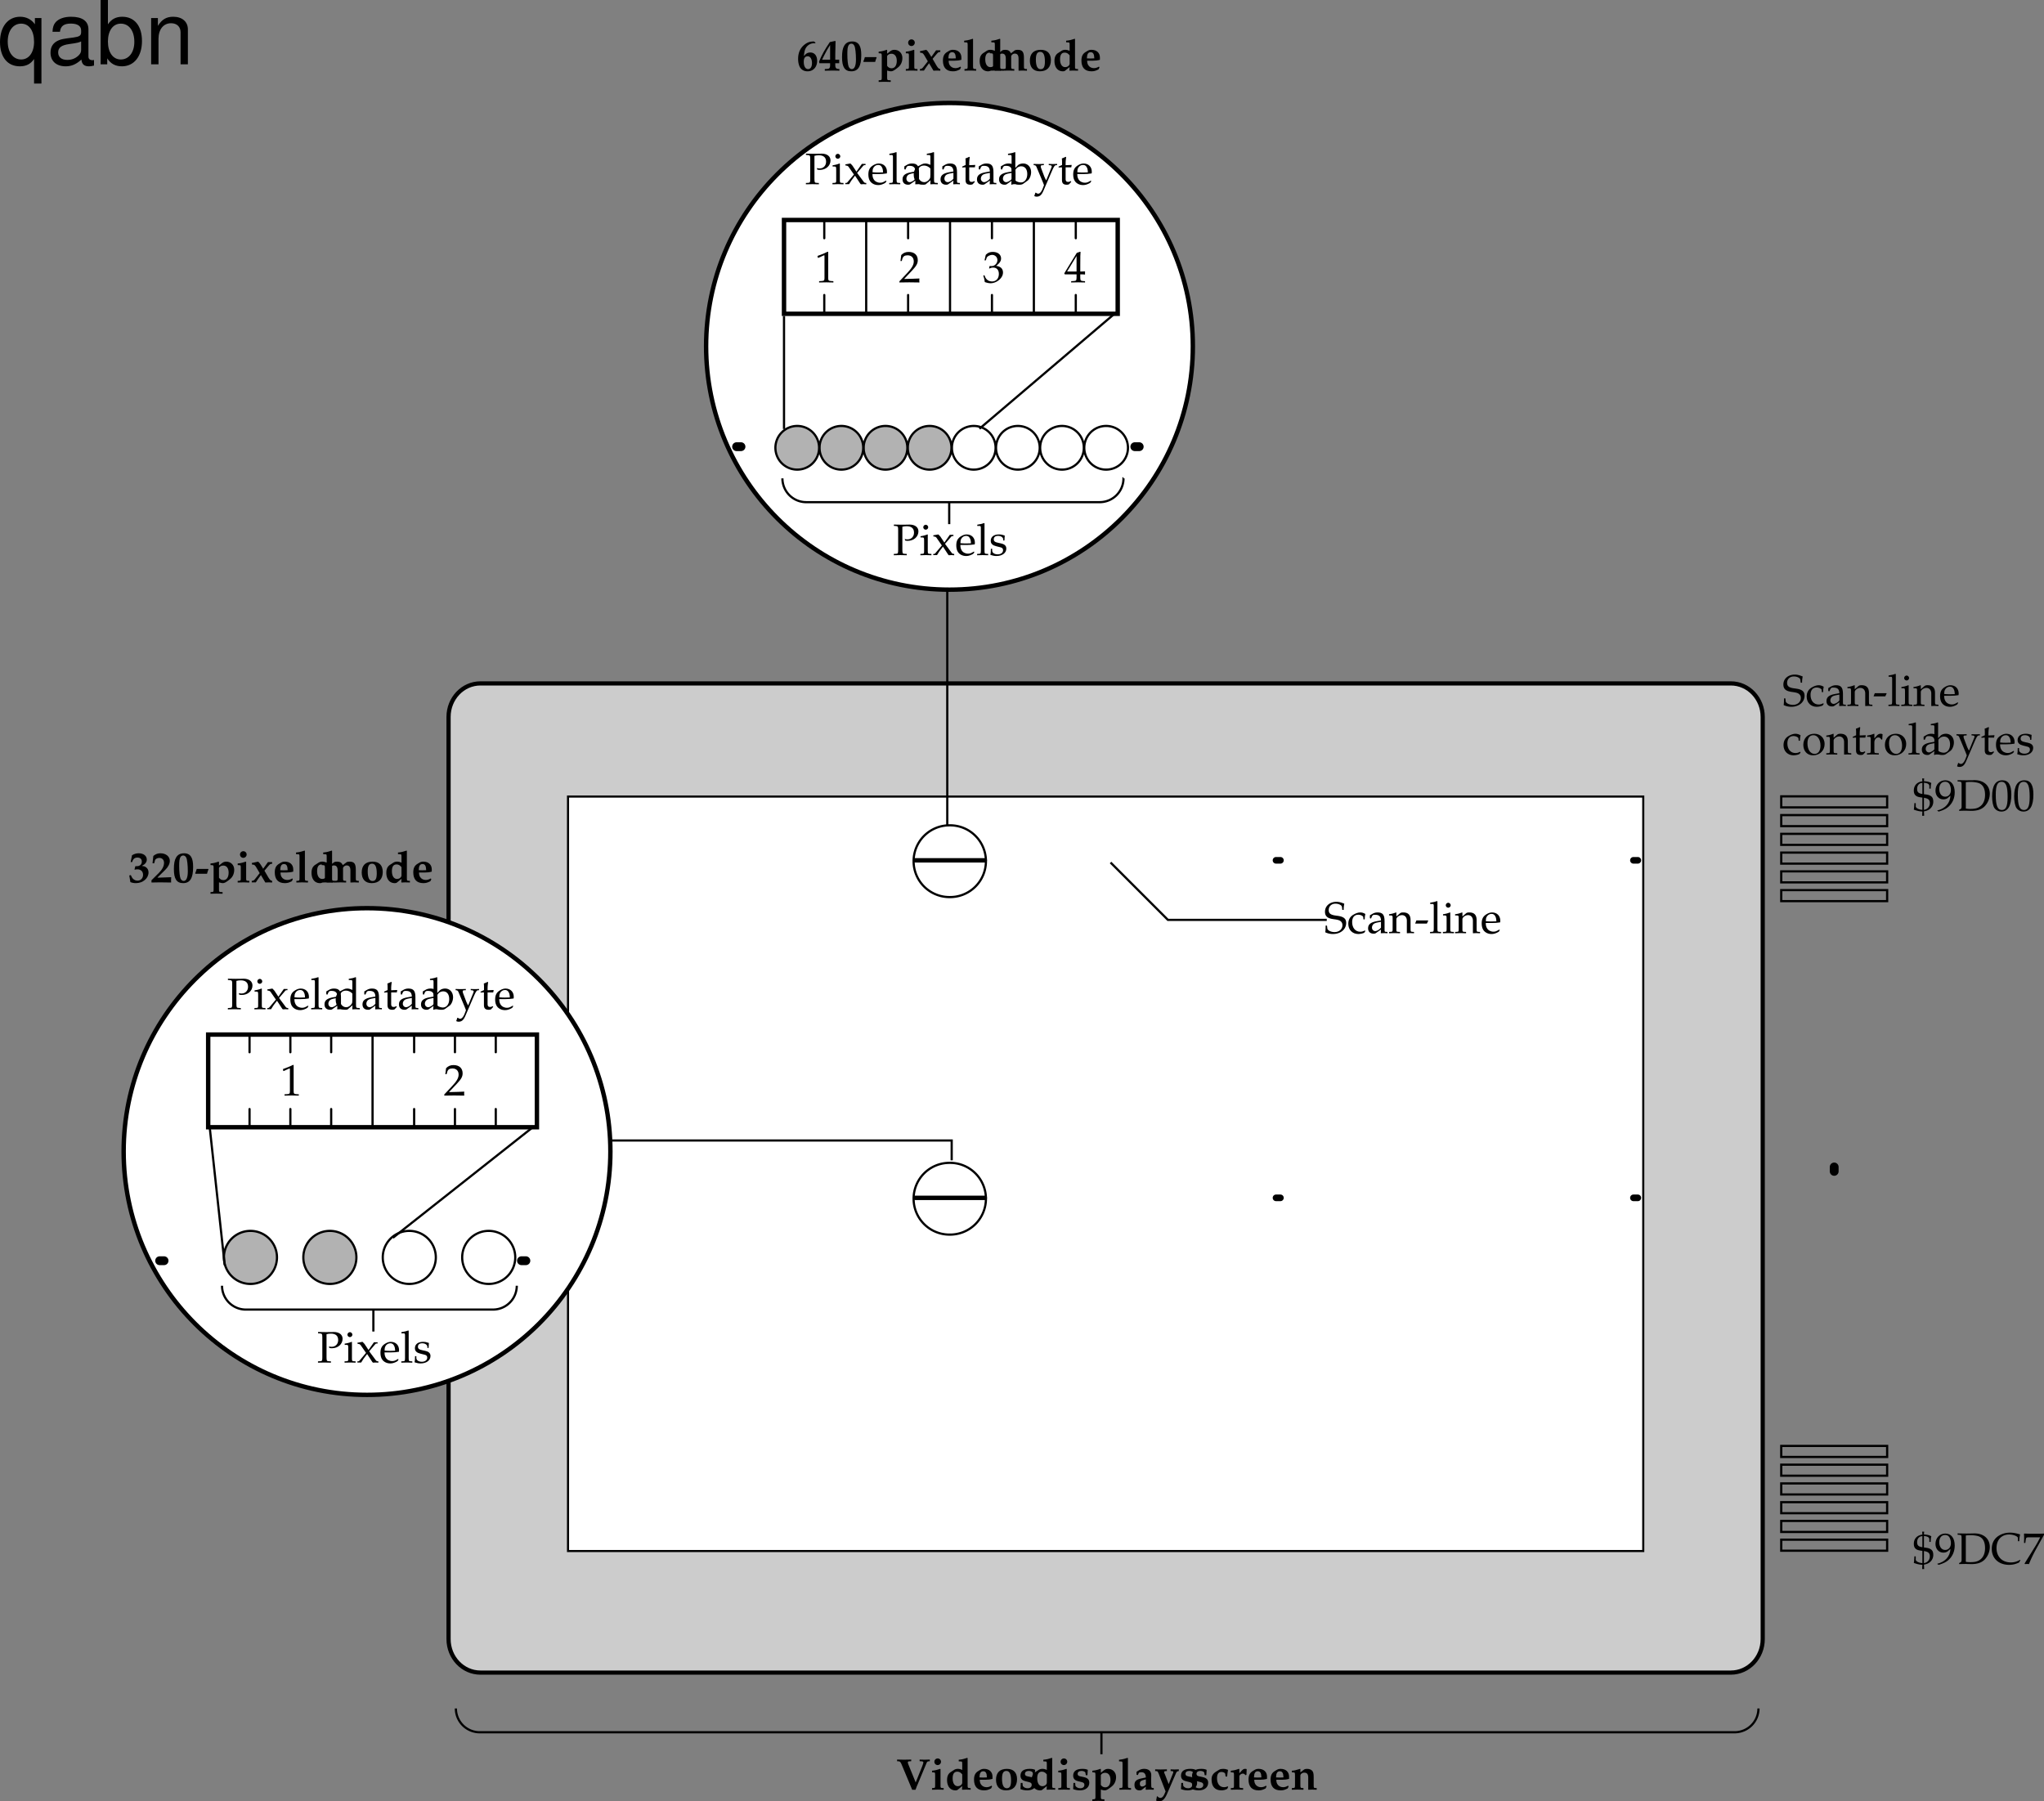 <svg xmlns="http://www.w3.org/2000/svg" xmlns:xlink="http://www.w3.org/1999/xlink" width="463.228" height="408.271"><rect width="100%" height="100%" fill="#808080" stroke="none"/><defs><path id="a" d="M3.406-6.438v-.375c-.406.016-.719.016-.922.016-.343.016-.578.016-.687.016-.156 0-.156 0-1.594-.032v.375l.406.032c.25.031.407.203.625.718L3.625.032h.75a7.91 7.91 0 0 0 .188-.485c.03-.063.062-.172.109-.297.016-.047.047-.11.094-.203l2.078-4.984c.125-.329.25-.454.468-.47l.313-.03v-.375c-.719.015-1.031.03-1.172.03-.094 0-.266 0-.547-.015-.093 0-.312 0-.593-.016v.375l.468.032c.235 0 .375.11.375.25 0 .156-.11.468-.312 1L4.422-1.625 2.844-5.5c-.172-.453-.203-.547-.203-.719 0-.093.125-.187.265-.187zm0 0"/><path id="b" d="M.344-.344v.375L1.625 0c.203 0 .688.016 1.36.031v-.375l-.36-.015c-.328-.032-.36-.094-.36-.641v-3.656l-.093-.047-.703.219c-.344.093-.578.14-.985.187-.015 0-.078 0-.14.016v.36l.453.03c.219.016.25.094.25.704V-1c0 .547-.031.61-.36.64zm1.281-6.718a.74.74 0 0 0-.75.75c0 .421.328.75.75.75a.76.76 0 0 0 .75-.75.74.74 0 0 0-.75-.75zm0 0"/><path id="c" d="M5.078-7.14 5-7.204l-.719.219c-.297.093-.625.156-1.218.218v.36l.53.031c.235.016.266.078.266.688v1.234l-.203-.094a2.202 2.202 0 0 0-.812-.156 1.57 1.57 0 0 0-.86.25l-.718.469c-.579.375-.844.953-.844 1.812 0 1.438.734 2.344 1.906 2.344.235 0 .39-.047.485-.125l1.046-.844-.046.75.046.078c.516-.014.766-.03.907-.03.078 0 .265.016.53.016.063 0 .266 0 .47.015v-.375l-.329-.015C5.11-.391 5.079-.453 5.079-1ZM3.86-1.595c0 .438-.453.813-1.015.813-.719 0-1.156-.672-1.156-1.766 0-1.015.343-1.515 1.046-1.515.438 0 .782.187 1.125.625zm0 0"/><path id="d" d="M4.61-2.953c0-1.063-.75-1.75-1.907-1.75-.328 0-.594.062-.86.219l-.468.28c-.672.407-.953.985-.953 1.938 0 1.594.781 2.438 2.281 2.438.594 0 .938-.11 1.594-.438l.219-.468-.125-.157c-.47.266-.766.344-1.172.344-.516 0-1.016-.265-1.266-.703-.156-.281-.219-.516-.234-.984H3.03c.578 0 1.094-.063 1.578-.204zm-2.11.219h-.047c-.078 0-.25 0-.469-.016-.046 0-.14 0-.328-.016.032-.984.282-1.39.86-1.39.562 0 .796.406.828 1.39zm0 0"/><path id="e" d="M2.875-4.703c-1.61 0-2.469.86-2.469 2.469 0 1.53.813 2.406 2.266 2.406 1.594 0 2.5-.906 2.5-2.531 0-1.516-.813-2.344-2.297-2.344zm-.125.469c.719 0 1.063.703 1.063 2.187 0 1.235-.282 1.735-.97 1.735-.718 0-1.077-.735-1.077-2.172 0-1.22.296-1.75.984-1.75zm0 0"/><path id="f" d="m3.625-3.266.078-1.218c-.39-.172-.703-.22-1.234-.22-1.344 0-2.078.532-2.078 1.532 0 .656.359 1.078 1.062 1.25l.86.219c.453.11.624.266.624.625 0 .469-.343.766-.921.766-.47 0-.813-.141-1.11-.516l-.062-.688h-.39L.39-.109c.578.203 1.015.28 1.546.28 1.266 0 2.11-.687 2.11-1.718 0-.719-.36-1.094-1.266-1.297l-.828-.172c-.39-.093-.547-.25-.547-.562 0-.406.328-.656.89-.656.407 0 .829.187.86.39l.11.578zm0 0"/><path id="g" d="M.297 2.203v.375l1.281-.031h.125c.11 0 .11 0 1.328.031v-.375l-.453-.015c-.312-.016-.36-.094-.36-.641V0c.485.14.657.172.891.172.344 0 .688-.188 1.375-.719.063-.047.141-.11.172-.14.657-.5 1.016-1.266 1.016-2.172 0-1.079-.766-1.844-1.813-1.844-.406 0-.671.11-1.03.39l-.61.485v-.828l-.094-.047-.703.219c-.36.093-.531.14-1.016.187l-.11.016v.36l.438.03c.235.016.266.094.266.704v4.734c0 .547-.031.61-.36.64Zm1.922-5.515c.219-.329.547-.5.969-.5.765 0 1.218.609 1.218 1.609 0 1.047-.453 1.687-1.172 1.687-.421 0-.75-.171-1.015-.546zm0 0"/><path id="h" d="m.234-6.406.532.031c.234.016.265.078.265.688V-1c0 .547-.031.61-.36.64l-.359.016v.375L1.61 0c.204 0 .688.016 1.344.031v-.375L2.61-.359C2.281-.391 2.25-.453 2.25-1v-6.14l-.078-.063-.719.219c-.297.093-.64.156-1.219.218zm0 0"/><path id="i" d="m2.984-.672-.046.625.046.078C3.516.016 3.75 0 3.906 0c.14 0 .36.016.875.031v-.375l-.297-.031c-.218-.031-.28-.14-.28-.61v-.203c-.016-.343-.016-.625-.016-.859 0-.25 0-.578.015-.953v-.297c0-.89-.594-1.406-1.61-1.406-.421 0-.812.11-1.187.328l-.531.328v.688l.297.062.219-.5c.03-.062.312-.14.578-.14.672 0 .984.374 1.015 1.187l-.875.188c-1.265.25-1.703.64-1.703 1.5C.406-.266.812.171 1.562.171c.235 0 .391-.047.5-.125zm0-.484a1.128 1.128 0 0 1-.859.453c-.313 0-.5-.235-.5-.625 0-.484.203-.688.922-.875l.437-.125zm0 0"/><path id="j" d="M2.75-4.203v-.39l-1.313.03h-.14c-.125 0-.203 0-1.203-.03v.39l.36.016c.14 0 .265.171.421.546L2.453.406 2.22.953c-.235.578-.563.922-.922.922-.25 0-.469-.11-.703-.375l-.11.047-.171.937c.265.125.5.172.734.172.687 0 1.25-.531 1.75-1.719l2-4.625c.11-.265.266-.437.406-.468l.25-.047v-.39l-.922.03h-.047c-.046 0-.187 0-.5-.015-.046 0-.218 0-.39-.016v.39l.344.016c.156 0 .265.094.265.204a.551.551 0 0 1-.047.218l-1 2.516-.844-2.188c-.015-.015-.015-.046-.046-.078-.032-.093-.047-.14-.063-.14a.98.98 0 0 1-.062-.297c0-.14.093-.235.265-.235zm0 0"/><path id="k" d="M3.906-2.969c.047-.64.11-.969.188-1.406l-.063-.14C3.563-4.673 3.36-4.704 3-4.704c-.375 0-.656.047-.906.203l-.516.313c-.89.53-1.203 1.03-1.203 1.89 0 1.594.781 2.469 2.219 2.469.5 0 .86-.094 1.344-.344l.203-.453-.094-.11c-.344.141-.563.188-.844.188-1 0-1.594-.781-1.594-2.062 0-.907.344-1.391.985-1.391.453 0 .844.203.875.438l.078.593zm0 0"/><path id="l" d="M.297-.344v.375L1.594 0c.125 0 .14 0 1.5.031v-.375l-.39-.015c-.454-.047-.47-.079-.47-.641v-1.984c0-.313.407-.641.797-.641.25 0 .422.11.563.36l.25-.094.047-1.297a1.367 1.367 0 0 0-.375-.047c-.282 0-.47.11-.844.516l-.438.484v-.953l-.109-.047-.688.219c-.312.093-.5.125-1.14.203v.36l.453.03c.234.016.266.094.266.704V-1c0 .547-.032.61-.36.64zm0 0"/><path id="m" d="M.234-.344v.375L1.531 0c.203 0 .672.016 1.344.031v-.375l-.344-.015c-.328-.032-.36-.094-.36-.641v-2.172c0-.344.407-.672.86-.672.656 0 .922.328.922 1.14V.032C4.484.016 4.688 0 4.86 0c.157 0 .375.016 1.016.031v-.375l-.328-.015c-.344-.032-.36-.094-.36-.641v-1.86c0-.765-.093-1.156-.359-1.437-.266-.266-.656-.406-1.156-.406-.313 0-.531.047-.703.187l-.797.61v-.75l-.063-.047c-1.046.328-1.312.39-1.875.422v.36l.454.03c.234.016.265.094.265.704V-1c0 .547-.031.61-.36.64zm0 0"/><path id="n" d="M2.156-6.422c.36-.094.64-.125.985-.125 1.093 0 1.656.5 1.656 1.453 0 .907-.61 1.532-1.484 1.532-.22 0-.36-.016-.61-.094l.094.36c.25.046.39.062.578.062 1.375 0 2.422-.938 2.422-2.141 0-.953-.781-1.547-2.047-1.547-.063 0-.156 0-.281.016-.5 0-1.11.015-1.422.015-.313 0-.828-.015-1.813-.03v.296l.454.031c.453.047.515.14.515.907v4.484c0 .797-.047.89-.5.906L.22-.266v.297C.813.016 1.156 0 1.687 0c.516 0 .875.016 1.47.031v-.297l-.485-.03c-.469-.017-.5-.095-.516-.907zm0 0"/><path id="o" d="m1.875-4.656-.078-.032a6.23 6.23 0 0 1-1.563.407V-4h.36c.422.016.437.047.453.734v2.25c0 .641-.031.688-.375.72l-.469.03v.297C.906.016 1.203 0 1.453 0c.266 0 .563.016 1.25.031v-.297l-.453-.03c-.344-.048-.36-.063-.375-.72Zm-.453-2.219a.581.581 0 0 0-.563.563c0 .296.266.546.547.546.297 0 .563-.25.563-.546 0-.282-.266-.563-.547-.563zm0 0"/><path id="p" d="m2.875-2.547 1.422-1.656c.062-.063.156-.11.344-.11h.14v-.28h-.828L2.72-2.844 1.953-4c-.14-.234-.25-.344-.594-.688l-1.156.204.047.25.203.03c.172 0 .422.141.5.282l1.203 1.735L.672-.423a.431.431 0 0 1-.297.156H.203V0h.86c.062-.11.093-.156.203-.328.171-.281.328-.516.39-.61l.75-.984L3.47-.297c.094.156.172.25.265.328.375-.015.5-.031.61-.031.11 0 .234.016.61.031v-.297l-.25-.03c-.11-.017-.235-.095-.345-.25Zm0 0"/><path id="q" d="m4.375-.703-.14-.094c-.626.375-.86.469-1.298.469-.64 0-1.187-.297-1.468-.781-.188-.329-.266-.61-.282-1.188h1.47c.718 0 1.171-.047 1.796-.14.016-.141.031-.235.031-.36 0-1.14-.75-1.89-1.875-1.89-.359 0-.796.125-1.203.375-.812.468-1.14 1.078-1.14 2.125 0 .624.14 1.171.421 1.546.391.532 1.047.844 1.813.844.375 0 .734-.078 1.156-.266.25-.109.469-.234.516-.296zm-.781-1.969c-.516.016-.75.031-1.125.031-.469 0-.719-.015-1.266-.062 0-.469.047-.688.172-.953.219-.438.64-.703 1.11-.703.343 0 .609.125.78.406.22.328.297.61.329 1.281zm0 0"/><path id="r" d="M.203-.266v.297C.906.016 1.203 0 1.453 0c.266 0 .563.016 1.25.031v-.297l-.453-.03c-.344-.048-.36-.063-.375-.72v-6.171l-.078-.079c-.453.172-.781.25-1.563.375v.282h.563c.172 0 .25.109.25.406v5.187c-.016.641-.031.688-.375.72zm0 0"/><path id="t" d="M4.125-4.375c-.563-.25-.844-.313-1.188-.313-.28 0-.515.063-.765.188l-.875.453c-.594.313-.953 1.031-.953 1.89 0 .798.281 1.454.75 1.86.36.281.828.422 1.468.422.22 0 .438-.047.485-.078l1.11-.938-.048.922C4.563.016 4.734 0 4.875 0c.078 0 .234 0 .438.016.062 0 .25 0 .484.015v-.297l-.469-.03c-.344-.048-.36-.063-.375-.72v-6.171l-.078-.079c-.438.172-.781.25-1.563.375v.282h.563c.172 0 .25.109.25.406zm0 2.172c0 .64-.031.75-.156.969-.281.468-.766.78-1.235.78-.89 0-1.515-.843-1.515-2.046 0-1.078.547-1.719 1.437-1.719.39 0 .781.125 1.14.375.188.14.329.266.329.344Zm0 0"/><path id="s" d="m3.234-.813-.046.844c.5-.015.64-.031.78-.031.126 0 .188 0 .532.016l.203.015v-.297l-.39-.03c-.25-.017-.266-.048-.266-.579v-1.828c0-1.453-.422-1.985-1.594-1.985-.437 0-.828.11-1.203.344l-.531.313v.656l.265.063.125-.313c.204-.469.313-.531.766-.531.938 0 1.328.36 1.36 1.281l-.985.172c-1.36.25-1.938.719-1.938 1.61 0 .765.47 1.218 1.266 1.218.188 0 .36-.031.422-.078Zm0-.421c-.28.406-.921.78-1.296.78-.422 0-.75-.358-.75-.796 0-.375.187-.719.484-.906.266-.156.812-.297 1.562-.406zm0 0"/><path id="u" d="M.984-3.813v2.876c0 .734.329 1.062 1.094 1.062.235 0 .469-.063.531-.125l.485-.531-.14-.172c-.25.156-.392.187-.579.187-.39 0-.563-.187-.563-.687v-2.61h1.282l.094-.546-1.376.062v-.39c0-.407.032-.829.125-1.407l-.125-.11c-.25.141-.546.266-.859.376A6.4 6.4 0 0 1 1-5.047v.703l-.781.36v.203zm0 0"/><path id="v" d="m1.5-7.188-.094-.078c-.437.172-.765.25-1.562.375v.282h.562c.188 0 .25.109.25.406v4.672c0 .625 0 .906-.078 1.593l.156.063.407-.36c.406.25.765.36 1.296.36.376 0 .626-.063.86-.219l1-.719c.437-.328.781-1.156.781-1.89 0-1.172-.75-1.985-1.812-1.985-.47 0-.97.172-1.22.438l-.546.563Zm0 4.11c0-.14.094-.328.266-.5a1.465 1.465 0 0 1 1.078-.469c.844 0 1.36.672 1.36 1.75 0 1.125-.579 1.906-1.438 1.906C2.234-.39 1.5-.703 1.5-.937Zm0 0"/><path id="w" d="M2.969-.86a6.502 6.502 0 0 1-.516-1.093l-.64-1.688a1.52 1.52 0 0 1-.079-.421c0-.141.11-.22.329-.235l.374-.016v-.28c-.656.03-.921.03-1.156.03-.234 0-.484 0-1.156-.03v.28l.172.016c.25.031.375.14.516.5l1.093 2.61c.282.687.39.921.563 1.421l-.235.61c-.312.86-.703 1.312-1.078 1.312-.172 0-.36-.094-.515-.219H.516l-.25.75c.187.11.359.141.546.141.672 0 1.094-.36 1.485-1.234l2.015-4.672c.407-.906.594-1.188.844-1.219l.282-.016v-.28c-.532.03-.766.03-.954.03-.171 0-.406 0-.937-.03v.28l.25.016c.281.031.422.11.422.25a.595.595 0 0 1-.063.266zm0 0"/><path id="x" d="M.672-5.547h.094l1.296-.578c0-.016.016-.016.032-.016.062 0 .078.094.078.329v4.859c0 .515-.11.625-.656.656l-.563.031v.297C1.828.016 2.391 0 2.61 0c.125 0 .36 0 .688.016.14 0 .406 0 .89.015v-.297l-.53-.03c-.532-.032-.641-.142-.641-.657v-5.938l-.141-.046c-.672.343-1.344.625-2.281.953zm0 0"/><path id="y" d="M.156-.234V.03C1.375.016 1.953 0 2.391 0c.421 0 1.015.016 2.296.031-.03-.203-.03-.297-.03-.453 0-.14 0-.234.03-.453-1.156.063-1.625.063-3.468.11l1.828-1.938c.969-1.031 1.265-1.578 1.265-2.328 0-1.157-.78-1.86-2.046-1.86-.72 0-1.204.204-1.704.704L.391-4.829h.296l.125-.469c.157-.578.516-.828 1.188-.828.875 0 1.406.531 1.406 1.39 0 .766-.422 1.5-1.547 2.688zm0 0"/><path id="T" d="M.438-4.984h.296l.188-.563c.11-.328.734-.672 1.265-.672a1.17 1.17 0 0 1 1.172 1.172c0 .734-.593 1.36-1.296 1.36-.079 0-.188 0-.329-.016h-.14l-.125.515.078.063c.375-.172.547-.219.828-.219.828 0 1.313.531 1.313 1.438 0 1.031-.61 1.703-1.532 1.703-.469 0-.89-.156-1.172-.438-.25-.234-.375-.453-.562-.984l-.266.094C.36-.921.437-.563.5-.063c.531.188.953.266 1.344.266.797 0 1.718-.453 2.265-1.125.344-.406.516-.844.516-1.312 0-.5-.203-.907-.563-1.157-.25-.171-.5-.265-.984-.343.797-.625 1.11-1.079 1.11-1.672 0-.89-.75-1.485-1.86-1.485-.672 0-1.14.188-1.61.672zm0 0"/><path id="U" d="M2.797-1.813v.75c-.016.625-.094.735-.594.766l-.625.031v.297C2.484.016 2.875 0 3.156 0c.297 0 .688.016 1.563.031v-.297l-.485-.03c-.5-.048-.578-.142-.593-.766v-.75c.593 0 .796.015 1.078.046v-.718c-.313.03-.5.03-.813.03h-.265v-1.39c0-1.86.015-2.781.062-3.047l-.11-.046-.75.265L.017-2.047l.109.235Zm0-.64H.657l2.14-3.516Zm0 0"/><path id="V" d="M4.469-5.266c0-.53.047-.89.14-1.406-.796-.312-1.234-.422-1.796-.422-1.5 0-2.579.938-2.579 2.25 0 .5.141.86.422 1.125.344.313.797.469 1.781.594.75.11 1.11.219 1.376.453.25.219.374.5.374.875 0 .906-.75 1.563-1.796 1.563-.797 0-1.579-.391-1.625-.813l-.079-.656H.376C.375-.937.359-.625.297-.187a4.06 4.06 0 0 0 1.734.39c1.735 0 3-1.047 3-2.5 0-.687-.265-1.11-.922-1.375-.312-.125-.562-.187-1.375-.297-1.218-.156-1.656-.484-1.656-1.265 0-.829.625-1.438 1.516-1.438.39 0 .75.078 1.031.234.328.172.438.313.469.61l.062.562zm0 0"/><path id="W" d="M3.984-3.11c0-.453.063-.874.141-1.234-.39-.234-.75-.343-1.156-.343-.485 0-1.031.187-1.64.562C.624-3.687.265-2.985.265-2.094c0 1.344.937 2.297 2.28 2.297.517 0 1.267-.187 1.376-.344l.203-.312-.094-.156c-.375.203-.687.296-1.047.296-1.109 0-1.843-.875-1.843-2.187 0-1.063.5-1.672 1.406-1.672.437 0 .906.188 1.094.453l.062.61zm0 0"/><path id="X" d="M4.094.031C4.562.016 4.719 0 4.89 0c.156 0 .328.016.828.031v-.297l-.407-.03c-.359-.032-.359-.079-.375-.72v-1.937c0-1.172-.546-1.735-1.671-1.735-.36 0-.579.063-.782.25l-.765.657v-.875l-.094-.032a5.902 5.902 0 0 1-1.563.407V-4h.376c.406.016.437.047.437.734v2.25c0 .641-.031.688-.36.72l-.453.03v.297C.704.016.985 0 1.298 0c.328 0 .61.016 1.25.031v-.297l-.453-.03c-.36-.032-.375-.079-.375-.72V-3.14c0-.453.656-.937 1.265-.937.672 0 1.11.5 1.11 1.266zm0 0"/><path id="Y" d="m2.813-2.156.312-.656-.063-.063H.438l-.266.672.047.047Zm0 0"/><path id="Z" d="M2.797-4.688C1.328-4.688.312-3.655.312-2.171.313-.766 1.204.203 2.5.203c1.547 0 2.64-1.078 2.64-2.578 0-1.36-.984-2.313-2.343-2.313zm-.188.329c.938 0 1.594 1 1.594 2.359 0 1.156-.5 1.875-1.312 1.875-.985 0-1.641-.969-1.641-2.39 0-1.188.484-1.844 1.36-1.844zm0 0"/><path id="aa" d="M.203-.266v.297C.875.016 1.156 0 1.437 0c.25 0 .61.016 1.438.031v-.297l-.531-.03c-.453-.032-.469-.048-.469-.72v-1.718c0-.61.406-1.11.89-1.11.297 0 .516.14.672.469h.22l.077-1.203c-.109-.078-.28-.11-.468-.11-.297 0-.61.157-.829.407l-.562.656v-1.031l-.078-.032a6.23 6.23 0 0 1-1.563.407V-4h.36c.422.016.437.047.453.734v2.25c-.016.641-.031.688-.375.72zm0 0"/><path id="ab" d="M.406-1.438c0 .704-.031 1-.11 1.391.532.172.907.25 1.376.25 1.312 0 2.234-.687 2.234-1.687 0-.313-.094-.532-.281-.735-.25-.25-.578-.375-1.469-.547-.812-.156-1.094-.359-1.094-.812 0-.5.344-.781.97-.781.671 0 1.171.343 1.171.812v.235h.281c.016-.579.032-.813.063-1.126-.547-.187-.89-.25-1.313-.25-1.156 0-1.859.547-1.859 1.454 0 .484.219.796.672 1.03.266.11.797.267 1.484.423.453.093.64.297.64.687 0 .547-.5.922-1.218.922-.719 0-1.25-.344-1.25-.844v-.421Zm0 0"/><path id="ac" d="M2.234-.188c-.937-.078-1.578-.468-1.5-.89v-.64H.422C.39-.939.359-.626.297-.235c.656.25 1.312.406 1.937.421-.03.625-.03.766-.046.97h.453l-.047-1c.562-.11.812-.204 1.156-.423a2.086 2.086 0 0 0 .953-1.796c0-.579-.156-.985-.531-1.235-.328-.234-.703-.344-1.578-.437v-2.594c.937.094 1.265.344 1.219.906V-5h.312c0-.547.047-.938.14-1.266-.468-.265-.859-.359-1.671-.421.015-.313.031-.438.047-.625h-.454l.047.656c-.515.093-.75.172-1.046.36-.579.374-.891.984-.891 1.734 0 .546.156.937.5 1.187.297.219.64.313 1.437.406zm.36-2.734c.984.156 1.328.469 1.328 1.188 0 .812-.516 1.421-1.328 1.546zm-.36-.875c-.859-.11-1.187-.406-1.187-1.14 0-.485.156-.86.469-1.11.187-.156.359-.219.718-.25zm0 0"/><path id="ad" d="M.953.203c1.11-.36 1.594-.594 2.14-1.047.97-.844 1.47-1.984 1.47-3.328 0-1.687-.797-2.719-2.125-2.719-1.282 0-2.235 1-2.235 2.344 0 1.156.75 1.984 1.781 1.984.344 0 .735-.109.922-.25l.688-.593C3.516-1.72 2.438-.484.625-.046V.03Zm1.453-6.766c.438 0 .781.188 1 .594.172.313.297.813.297 1.25 0 .922-.515 1.547-1.297 1.547-.812 0-1.344-.703-1.344-1.75 0-1.016.5-1.64 1.344-1.64zm0 0"/><path id="ae" d="M.563-.203V.03C1.343.016 1.702 0 1.952 0c.219 0 .36 0 .531.016.766.015.766.015.922.015 1.281 0 2.25-.328 2.938-1.015a4.157 4.157 0 0 0 1.172-2.86c0-1.86-1.375-3.078-3.5-3.078-.079 0-.204 0-.375.016-.579 0-.922.015-1.375.015-.5 0-1.016-.015-2.047-.03v.296l.406.031c.469.047.5.094.5.907v4.734c0 .297-.078.515-.25.594zm1.515-6.234c.25-.063.594-.079 1.11-.079.734 0 1.53.125 1.953.313.218.094.406.234.593.406.47.484.704 1.203.704 2.203 0 1.125-.344 1.985-1 2.531-.594.485-1.188.657-2.329.657a5.39 5.39 0 0 1-1.03-.078zm0 0"/><path id="af" d="M2.625-6.89C1.078-6.89.297-5.657.297-3.235c0 1.171.203 2.171.547 2.671.36.485.922.766 1.531.766 1.516 0 2.281-1.297 2.281-3.875C4.656-5.844 4-6.89 2.625-6.89Zm-.172.343c.969 0 1.36.984 1.36 3.39 0 1.22-.11 1.97-.376 2.454-.203.36-.515.547-.921.547-.985 0-1.391-1-1.391-3.438 0-2.125.375-2.953 1.328-2.953zm0 0"/><path id="ag" d="M6.703-.844 6.61-.938a3.784 3.784 0 0 1-2.062.594c-1.969 0-3.25-1.297-3.25-3.265 0-1.844 1.125-3.063 2.86-3.063.968 0 1.984.406 1.984.797v.719h.312c0-.5.047-.86.188-1.532-.86-.265-1.579-.406-2.313-.406a4.79 4.79 0 0 0-2.375.61C.813-5.828.22-4.766.22-3.422.219-1.25 1.797.203 4.156.203c.828 0 1.563-.187 2.266-.547zm0 0"/><path id="ah" d="m.563-.094.093.125C.937.016 1.031 0 1.11 0c.079 0 .172.016.454.031.421-1.093.921-2.125 1.578-3.328L4.97-6.594v-.297c-.89.047-1.453.047-2.235.047-.765 0-1.25 0-2.187-.047l-.11.047c.016.625.032.907.032 1.047 0 .156-.016.422-.031 1.031h.296l.079-.562c.078-.625.14-.688.609-.703h2.672A22.716 22.716 0 0 1 3-4.016Zm0 0"/><path id="z" d="M2.156-6.422c.36-.094.64-.125.985-.125 1.093 0 1.656.5 1.656 1.453 0 .907-.61 1.532-1.484 1.532-.22 0-.36-.016-.61-.094l.094.36c.25.046.39.062.578.062 1.375 0 2.422-.938 2.422-2.141 0-.953-.781-1.547-2.047-1.547-.063 0-.156 0-.281.016-.5 0-1.11.015-1.422.015-.313 0-.828-.015-1.813-.03v.296l.454.031c.453.047.515.14.515.907v4.484c0 .797-.047.89-.5.906L.22-.266v.297C.813.016 1.156 0 1.687 0c.516 0 .875.016 1.47.031v-.297l-.485-.03c-.469-.017-.5-.095-.516-.907zm0 0"/><path id="A" d="m1.875-4.656-.078-.032a6.23 6.23 0 0 1-1.563.407V-4h.36c.422.016.437.047.453.734v2.25c0 .641-.031.688-.375.72l-.469.03v.297C.906.016 1.203 0 1.453 0c.266 0 .563.016 1.25.031v-.297l-.453-.03c-.344-.048-.36-.063-.375-.72Zm-.453-2.219a.581.581 0 0 0-.563.563c0 .296.266.546.547.546.297 0 .563-.25.563-.546 0-.282-.266-.563-.547-.563zm0 0"/><path id="B" d="m2.875-2.547 1.422-1.656c.062-.063.156-.11.344-.11h.14v-.28h-.828L2.72-2.844 1.953-4c-.14-.234-.25-.344-.594-.688l-1.156.204.047.25.203.03c.172 0 .422.141.5.282l1.203 1.735L.672-.423a.431.431 0 0 1-.297.156H.203V0h.86c.062-.11.093-.156.203-.328.171-.281.328-.516.39-.61l.75-.984L3.47-.297c.094.156.172.25.265.328.375-.015.5-.031.61-.031.11 0 .234.016.61.031v-.297l-.25-.03c-.11-.017-.235-.095-.345-.25Zm0 0"/><path id="C" d="m4.375-.703-.14-.094c-.626.375-.86.469-1.298.469-.64 0-1.187-.297-1.468-.781-.188-.329-.266-.61-.282-1.188h1.47c.718 0 1.171-.047 1.796-.14.016-.141.031-.235.031-.36 0-1.14-.75-1.89-1.875-1.89-.359 0-.796.125-1.203.375-.812.468-1.14 1.078-1.14 2.125 0 .624.14 1.171.421 1.546.391.532 1.047.844 1.813.844.375 0 .734-.078 1.156-.266.25-.109.469-.234.516-.296zm-.781-1.969c-.516.016-.75.031-1.125.031-.469 0-.719-.015-1.266-.062 0-.469.047-.688.172-.953.219-.438.64-.703 1.11-.703.343 0 .609.125.78.406.22.328.297.61.329 1.281zm0 0"/><path id="D" d="M.203-.266v.297C.906.016 1.203 0 1.453 0c.266 0 .563.016 1.25.031v-.297l-.453-.03c-.344-.048-.36-.063-.375-.72v-6.171l-.078-.079c-.453.172-.781.25-1.563.375v.282h.563c.172 0 .25.109.25.406v5.187c-.016.641-.031.688-.375.72zm0 0"/><path id="E" d="M.406-1.438c0 .704-.031 1-.11 1.391.532.172.907.25 1.376.25 1.312 0 2.234-.687 2.234-1.687 0-.313-.094-.532-.281-.735-.25-.25-.578-.375-1.469-.547-.812-.156-1.094-.359-1.094-.812 0-.5.344-.781.97-.781.671 0 1.171.343 1.171.812v.235h.281c.016-.579.032-.813.063-1.126-.547-.187-.89-.25-1.313-.25-1.156 0-1.859.547-1.859 1.454 0 .484.219.796.672 1.03.266.11.797.267 1.484.423.453.093.64.297.64.687 0 .547-.5.922-1.218.922-.719 0-1.25-.344-1.25-.844v-.421Zm0 0"/><path id="F" d="M.219-1.563c.093.454.125.688.25 1.5.406.157.75.235 1.25.235 1.578 0 2.86-1.078 2.86-2.422 0-.531-.204-.938-.61-1.203-.25-.172-.453-.235-.906-.281.78-.391 1.124-.844 1.124-1.454 0-.828-.765-1.406-1.812-1.406-.563 0-.953.11-1.531.438L.53-4.61h.344c.188-.688.563-1.016 1.188-1.016.624 0 1 .344 1 .906 0 .64-.438 1.047-1.126 1.047h-.343l-.188.735.063.062c.218-.063.375-.078.61-.078.765 0 1.265.484 1.265 1.234 0 .782-.516 1.328-1.25 1.328-.344 0-.688-.125-.938-.343-.25-.22-.375-.422-.593-.922zm0 0"/><path id="G" d="M.25.031 1.969 0h.437c.281 0 1.078.016 2.297.031-.016-.234-.016-.344-.016-.531 0-.219.016-.344.032-.625l-.032-.047-3.03.11-.016-.079 1.734-1.703c.672-.656 1.031-1.39 1.031-2.031 0-1-.89-1.719-2.125-1.719-.594 0-1.047.157-1.61.594L.485-4.344l.375.032L1.047-5c.078-.297.516-.547.969-.547.656 0 1.078.438 1.078 1.11 0 .75-.39 1.515-1.172 2.296L.25-.484Zm0 0"/><path id="H" d="M2.656-6.594c-.875 0-1.469.313-1.844.985C.47-5.031.329-4.234.329-3.016.328-.796.953.172 2.422.172c1.562 0 2.265-1.125 2.265-3.656 0-1.063-.125-1.735-.421-2.25-.313-.563-.86-.86-1.61-.86Zm-.203.5c.281 0 .531.172.688.516.203.422.343 1.719.343 3.062 0 1.422-.328 2.188-.937 2.188-.297 0-.531-.188-.703-.516-.188-.437-.313-1.531-.313-2.86 0-1.124.063-1.624.266-2 .156-.265.36-.39.656-.39zm0 0"/><path id="I" d="M.5-3.047c-.047.172-.063.235-.188.594a3.601 3.601 0 0 0-.156.422l.078.078h2.61c.062-.281.172-.64.328-1l-.094-.094zm0 0"/><path id="J" d="M.297 2.203v.375l1.281-.031h.125c.11 0 .11 0 1.328.031v-.375l-.453-.015c-.312-.016-.36-.094-.36-.641V0c.485.14.657.172.891.172.344 0 .688-.188 1.375-.719.063-.047.141-.11.172-.14.657-.5 1.016-1.266 1.016-2.172 0-1.079-.766-1.844-1.813-1.844-.406 0-.671.11-1.03.39l-.61.485v-.828l-.094-.047-.703.219c-.36.093-.531.14-1.016.187l-.11.016v.36l.438.03c.235.016.266.094.266.704v4.734c0 .547-.031.61-.36.64Zm1.922-5.515c.219-.329.547-.5.969-.5.765 0 1.218.609 1.218 1.609 0 1.047-.453 1.687-1.172 1.687-.421 0-.75-.171-1.015-.546zm0 0"/><path id="K" d="M.344-.344v.375L1.625 0c.203 0 .688.016 1.36.031v-.375l-.36-.015c-.328-.032-.36-.094-.36-.641v-3.656l-.093-.047-.703.219c-.344.093-.578.14-.985.187-.015 0-.078 0-.14.016v.36l.453.03c.219.016.25.094.25.704V-1c0 .547-.031.61-.36.64zm1.281-6.718a.74.74 0 0 0-.75.75c0 .421.328.75.75.75a.76.76 0 0 0 .75-.75.74.74 0 0 0-.75-.75zm0 0"/><path id="L" d="M2-2.094.906-.704c-.203.25-.39.345-.703.36V0h.922c.281-.453.39-.61.516-.781l.64-.875 1 1.687L4.062 0c.391.016.485.016.766.031v-.375c-.312-.031-.516-.219-.86-.781l-.89-1.531.969-1.14c.312-.36.406-.407.781-.423v-.375h-.953l-1.078 1.5-.516-.844c-.234-.374-.422-.609-.625-.765-.39.094-1.078.25-1.453.312l.078.36c.469-.016.61.078.922.578Zm0 0"/><path id="M" d="M4.61-2.953c0-1.063-.75-1.75-1.907-1.75-.328 0-.594.062-.86.219l-.468.28c-.672.407-.953.985-.953 1.938 0 1.594.781 2.438 2.281 2.438.594 0 .938-.11 1.594-.438l.219-.468-.125-.157c-.47.266-.766.344-1.172.344-.516 0-1.016-.265-1.266-.703-.156-.281-.219-.516-.234-.984H3.03c.578 0 1.094-.063 1.578-.204zm-2.11.219h-.047c-.078 0-.25 0-.469-.016-.046 0-.14 0-.328-.016.032-.984.282-1.39.86-1.39.562 0 .796.406.828 1.39zm0 0"/><path id="N" d="m.234-6.406.532.031c.234.016.265.078.265.688V-1c0 .547-.031.61-.36.64l-.359.016v.375L1.61 0c.204 0 .688.016 1.344.031v-.375L2.61-.359C2.281-.391 2.25-.453 2.25-1v-6.14l-.078-.063-.719.219c-.297.093-.64.156-1.219.218zm0 0"/><path id="P" d="M.234-.344v.375L1.531 0c.235 0 .657.016 1.266.031v-.375L2.53-.359C2.202-.406 2.17-.453 2.17-1v-2.172c0-.344.407-.672.813-.672.579 0 .86.36.86 1.156V-1c0 .547-.047.625-.36.64l-.312.016v.375C3.89.016 4.187 0 4.453 0c.281 0 .594.016 1.313.031v-.375l-.344-.015c-.328-.032-.36-.094-.36-.641v-2.172c0-.344.407-.672.813-.672.578 0 .86.36.86 1.156v2.72L7.655 0c.5.016.578.016.985.031v-.375l-.329-.015C7.984-.391 7.954-.453 7.954-1v-1.86c0-1.374-.36-1.843-1.437-1.843-.329 0-.547.047-.72.187L5-3.906c-.234-.563-.625-.797-1.313-.797-.328 0-.546.047-.718.187l-.797.61v-.75l-.063-.047c-1.046.328-1.312.39-1.875.422v.36l.454.03c.234.016.265.094.265.704V-1c0 .547-.031.61-.36.64zm0 0"/><path id="Q" d="M2.875-4.703c-1.61 0-2.469.86-2.469 2.469 0 1.53.813 2.406 2.266 2.406 1.594 0 2.5-.906 2.5-2.531 0-1.516-.813-2.344-2.297-2.344zm-.125.469c.719 0 1.063.703 1.063 2.187 0 1.235-.282 1.735-.97 1.735-.718 0-1.077-.735-1.077-2.172 0-1.22.296-1.75.984-1.75zm0 0"/><path id="O" d="M5.078-7.14 5-7.204l-.719.219c-.297.093-.625.156-1.218.218v.36l.53.031c.235.016.266.078.266.688v1.234l-.203-.094a2.202 2.202 0 0 0-.812-.156 1.57 1.57 0 0 0-.86.25l-.718.469c-.579.375-.844.953-.844 1.812 0 1.438.734 2.344 1.906 2.344.235 0 .39-.047.485-.125l1.046-.844-.046.75.046.078c.516-.014.766-.03.907-.03.078 0 .265.016.53.016.063 0 .266 0 .47.015v-.375l-.329-.015C5.11-.391 5.079-.453 5.079-1ZM3.86-1.595c0 .438-.453.813-1.015.813-.719 0-1.156-.672-1.156-1.766 0-1.015.343-1.515 1.046-1.515.438 0 .782.187 1.125.625zm0 0"/><path id="R" d="M3.953-6.594c-.922.016-1.437.188-2.094.688-1 .781-1.484 1.86-1.484 3.265 0 .829.188 1.594.516 2.047.375.5.921.766 1.625.766 1.296 0 2.171-.969 2.171-2.375 0-1.156-.593-1.89-1.546-1.89-.594 0-.985.218-1.454.827.079-1 .22-1.53.516-1.968A2.142 2.142 0 0 1 4-6.188c.031 0 .11 0 .203.016l.14-.156zm-1.406 3.36c.578 0 .969.609.969 1.53 0 .86-.329 1.376-.891 1.376-.594 0-.969-.64-.969-1.656 0-.829.282-1.25.89-1.25zm0 0"/><path id="S" d="M.188-1.656h2.437v.547c0 .468-.188.718-.563.734l-.64.031v.375c.469-.015.89-.015 1.125-.015C2.844 0 3.062 0 3.187 0c.22 0 .688.016 1.547.031v-.375l-.359-.031c-.39-.031-.563-.266-.578-.734v-.547h.89v-.813h-.89v-1.25c0-.812.015-1.469.062-2.875l-.062-.125-1.235.266C1.407-4.75.688-3.453.126-2.047zm.625-.813c.062-.125.093-.156.171-.36.11-.265.22-.483.282-.577l.609-1.156c.14-.22.39-.625.75-1.235v3.328zm0 0"/><path id="ai" d="M9.906 4.36v-14.844H8.422v1.406c-.781-1.11-1.969-1.703-3.344-1.703-2.766 0-4.562 2.265-4.562 5.734C.516-1.64 2.219.453 5 .453c1.453 0 2.453-.516 3.234-1.656v5.562zM5.312-9.22c1.782 0 2.922 1.578 2.922 4.125 0 2.39-1.156 4-2.921 4-1.829 0-3.047-1.625-3.047-4.062 0-2.438 1.218-4.063 3.046-4.063zm0 0"/><path id="aj" d="M10.703-.984c-.187.046-.265.046-.36.046-.577 0-.905-.296-.905-.828v-6.156c0-1.86-1.36-2.86-3.938-2.86-1.547 0-2.766.438-3.484 1.22-.47.546-.672 1.14-.72 2.187h1.688c.141-1.281.891-1.86 2.454-1.86 1.515 0 2.343.547 2.343 1.547v.454c-.015.718-.375.968-1.734 1.156-2.36.297-2.734.375-3.36.64C1.454-4.921.845-4 .845-2.64.844-.734 2.156.453 4.28.453 5.594.453 6.656 0 7.844-1.078 7.954 0 8.484.453 9.562.453c.36 0 .579-.031 1.141-.172zM7.781-3.297c0 .563-.156.89-.656 1.36-.688.625-1.5.937-2.484.937-1.297 0-2.063-.625-2.063-1.688 0-1.093.719-1.656 2.516-1.906 1.781-.25 2.125-.328 2.687-.593zm0 0"/><path id="ak" d="M1.078-14.578V0h1.5v-1.344C3.375-.125 4.438.453 5.906.453c2.75 0 4.547-2.25 4.547-5.734 0-3.407-1.687-5.5-4.469-5.5-1.437 0-2.468.547-3.25 1.719v-5.516zm4.578 5.36c1.86 0 3.063 1.624 3.063 4.124 0 2.375-1.235 4-3.063 4-1.781 0-2.922-1.61-2.922-4.062 0-2.469 1.141-4.063 2.922-4.063zm0 0"/><path id="al" d="M1.406-10.484V0h1.672v-5.781c0-2.14 1.125-3.532 2.844-3.532 1.312 0 2.156.797 2.156 2.047V0h1.656v-7.922c0-1.734-1.296-2.86-3.312-2.86-1.563 0-2.563.595-3.484 2.063v-1.765zm0 0"/></defs><path fill="#ccc" d="M392.257 154.893c3.989 0 7.223 3.403 7.223 7.598v209c0 4.2-3.234 7.602-7.223 7.602H108.875c-3.985 0-7.22-3.403-7.22-7.602v-209c0-4.195 3.235-7.598 7.22-7.598h283.382"/><path fill="none" stroke="#000" stroke-width=".95" d="M392.257 154.893c3.989 0 7.223 3.403 7.223 7.598v209c0 4.2-3.234 7.602-7.223 7.602H108.875c-3.985 0-7.22-3.403-7.22-7.602v-209c0-4.195 3.235-7.598 7.22-7.598zm0 0"/><path fill="#fff" d="M128.73 180.542v171h243.676v-171H128.73"/><path fill="none" stroke="#000" stroke-width=".475" d="M128.73 180.542v171h243.676v-171zm0 0"/><g transform="translate(-35.82 -211.009)"><use xlink:href="#a" width="100%" height="100%" x="238.921" y="616.624"/><use xlink:href="#b" width="100%" height="100%" x="246.701" y="616.624"/><use xlink:href="#c" width="100%" height="100%" x="250.031" y="616.624"/><use xlink:href="#d" width="100%" height="100%" x="256.14" y="616.624"/><use xlink:href="#e" width="100%" height="100%" x="261.14" y="616.624"/><use xlink:href="#f" width="100%" height="100%" x="266.7" y="616.624"/><use xlink:href="#c" width="100%" height="100%" x="269.2" y="616.624"/><use xlink:href="#b" width="100%" height="100%" x="275.31" y="616.624"/><use xlink:href="#f" width="100%" height="100%" x="278.64" y="616.624"/><use xlink:href="#g" width="100%" height="100%" x="283.08" y="616.624"/><use xlink:href="#h" width="100%" height="100%" x="289.19" y="616.624"/><use xlink:href="#i" width="100%" height="100%" x="292.519" y="616.624"/><use xlink:href="#j" width="100%" height="100%" x="297.519" y="616.624"/><use xlink:href="#f" width="100%" height="100%" x="303.079" y="616.624"/><use xlink:href="#f" width="100%" height="100%" x="305.579" y="616.624"/><use xlink:href="#k" width="100%" height="100%" x="310.019" y="616.624"/><use xlink:href="#l" width="100%" height="100%" x="314.459" y="616.624"/><use xlink:href="#d" width="100%" height="100%" x="318.349" y="616.624"/><use xlink:href="#d" width="100%" height="100%" x="323.349" y="616.624"/><use xlink:href="#m" width="100%" height="100%" x="328.349" y="616.624"/></g><path fill="none" stroke="#000" stroke-width=".5" d="M249.617 392.737v4.86m148.903-10.379a5.4 5.4 0 0 1-5.403 5.398H108.718a5.4 5.4 0 0 1-5.402-5.398"/><path fill="none" stroke="#000" stroke-dasharray="1, 80" stroke-linecap="round" stroke-width="1.5" d="M371.18 194.991h-241m241 76.5h-241"/><path fill="#fff" d="M215.18 133.647c30.46 0 55.152-24.695 55.152-55.156 0-30.46-24.692-55.152-55.153-55.152-30.46 0-55.156 24.691-55.156 55.152 0 30.461 24.695 55.156 55.156 55.156"/><path fill="none" stroke="#000" stroke-linecap="round" d="M215.18 133.647c30.46 0 55.152-24.695 55.152-55.156 0-30.46-24.692-55.152-55.153-55.152-30.46 0-55.156 24.691-55.156 55.152 0 30.461 24.695 55.156 55.156 55.156zm0 0"/><path fill="#fff" d="M83.18 316.147c30.46 0 55.152-24.695 55.152-55.156 0-30.46-24.692-55.152-55.153-55.152-30.46 0-55.156 24.691-55.156 55.152 0 30.461 24.695 55.156 55.156 55.156"/><path fill="none" stroke="#000" stroke-linecap="round" d="M83.18 316.147c30.46 0 55.152-24.695 55.152-55.156 0-30.46-24.692-55.152-55.153-55.152-30.46 0-55.156 24.691-55.156 55.152 0 30.461 24.695 55.156 55.156 55.156zm0 0"/><path fill="#fff" d="M215.18 203.323a8.132 8.132 0 1 0 0-16.262 8.131 8.131 0 1 0 0 16.262"/><path fill="none" stroke="#000" stroke-linecap="round" stroke-width=".5" d="M215.18 203.323a8.132 8.132 0 1 0 0-16.262 8.131 8.131 0 1 0 0 16.262zm0 0"/><path fill="#fff" d="M215.18 279.823a8.132 8.132 0 1 0 0-16.262 8.131 8.131 0 1 0 0 16.262"/><path fill="none" stroke="#000" stroke-linecap="round" stroke-width=".5" d="M215.18 279.823a8.132 8.132 0 1 0 0-16.262 8.131 8.131 0 1 0 0 16.262zm0 0"/><path fill="none" stroke="#000" stroke-linecap="round" d="M207.43 194.991h15.75m-15.75 76.5h15.75m-101.5-16v-21h-74.5v21zm0 0"/><path fill="#b2b2b2" d="M56.68 291.003a6.012 6.012 0 1 0 0-12.023 6.012 6.012 0 0 0 0 12.023"/><path fill="none" stroke="#000" stroke-linecap="round" stroke-width=".5" d="M56.68 291.003a6.012 6.012 0 1 0 0-12.023 6.012 6.012 0 0 0 0 12.023zm0 0"/><path fill="#b2b2b2" d="M74.68 291.003a6.012 6.012 0 1 0 0-12.023 6.012 6.012 0 0 0 0 12.023"/><path fill="none" stroke="#000" stroke-linecap="round" stroke-width=".5" d="M74.68 291.003a6.012 6.012 0 1 0 0-12.023 6.012 6.012 0 0 0 0 12.023zm18 0a6.012 6.012 0 1 0 0-12.023 6.012 6.012 0 0 0 0 12.023zm18 0a6.012 6.012 0 1 0 0-12.023 6.012 6.012 0 0 0 0 12.023zm0 0"/><g transform="translate(-35.82 -211.009)"><use xlink:href="#n" width="100%" height="100%" x="87.24" y="439.75"/><use xlink:href="#o" width="100%" height="100%" x="93.28" y="439.75"/><use xlink:href="#p" width="100%" height="100%" x="96.19" y="439.75"/><use xlink:href="#q" width="100%" height="100%" x="101.35" y="439.75"/><use xlink:href="#r" width="100%" height="100%" x="106.14" y="439.75"/><use xlink:href="#s" width="100%" height="100%" x="109.05" y="439.75"/><use xlink:href="#t" width="100%" height="100%" x="111.55" y="439.75"/><use xlink:href="#s" width="100%" height="100%" x="117.66" y="439.75"/><use xlink:href="#u" width="100%" height="100%" x="122.66" y="439.75"/><use xlink:href="#s" width="100%" height="100%" x="125.92" y="439.75"/><use xlink:href="#s" width="100%" height="100%" x="130.92" y="439.75"/><use xlink:href="#v" width="100%" height="100%" x="133.42" y="439.75"/><use xlink:href="#w" width="100%" height="100%" x="138.95" y="439.75"/><use xlink:href="#u" width="100%" height="100%" x="144.51" y="439.75"/><use xlink:href="#q" width="100%" height="100%" x="147.77" y="439.75"/></g><use xlink:href="#x" width="100%" height="100%" x="99.35" y="459.3" transform="translate(-35.82 -211.009)"/><use xlink:href="#y" width="100%" height="100%" x="136.35" y="459.3" transform="translate(-35.82 -211.009)"/><path fill="none" stroke="#000" stroke-linecap="round" stroke-width=".5" d="M84.43 234.741v20.5m-27.876-3.875v4m0-20.875v4m9.25 12.875v4m0-20.875v4m9.25 12.875v4m0-20.875v4m18.801 12.875v4m0-20.875v4m9.25 12.875v4m0-20.875v4m9.25 12.875v4m0-20.875v4"/><path fill="none" stroke="#000" stroke-dasharray="40, 20" stroke-width=".5" d="m47.554 255.741 3.375 31m201.501-215.5-37 31.5"/><path fill="none" stroke="#000" stroke-dasharray="1, 60" stroke-linecap="round" stroke-width="2" d="M36.18 285.741h13m69 0h13"/><g transform="translate(-35.82 -211.009)"><use xlink:href="#z" width="100%" height="100%" x="107.664" y="519.824"/><use xlink:href="#A" width="100%" height="100%" x="113.704" y="519.824"/><use xlink:href="#B" width="100%" height="100%" x="116.614" y="519.824"/><use xlink:href="#C" width="100%" height="100%" x="121.774" y="519.824"/><use xlink:href="#D" width="100%" height="100%" x="126.563" y="519.824"/><use xlink:href="#E" width="100%" height="100%" x="129.473" y="519.824"/></g><path fill="none" stroke="#000" stroke-width=".5" d="M84.617 296.936v4.86m32.5-10.379a5.4 5.4 0 0 1-5.399 5.398h-56a5.4 5.4 0 0 1-5.402-5.398m88.364-32.926h77v4.5"/><g transform="translate(-35.82 -211.009)"><use xlink:href="#F" width="100%" height="100%" x="64.9" y="411"/><use xlink:href="#G" width="100%" height="100%" x="69.9" y="411"/><use xlink:href="#H" width="100%" height="100%" x="74.9" y="411"/><use xlink:href="#I" width="100%" height="100%" x="79.9" y="411"/><use xlink:href="#J" width="100%" height="100%" x="83.23" y="411"/><use xlink:href="#K" width="100%" height="100%" x="89.34" y="411"/><use xlink:href="#L" width="100%" height="100%" x="92.67" y="411"/><use xlink:href="#M" width="100%" height="100%" x="97.67" y="411"/><use xlink:href="#N" width="100%" height="100%" x="102.67" y="411"/><use xlink:href="#O" width="100%" height="100%" x="106" y="411"/><use xlink:href="#P" width="100%" height="100%" x="108.5" y="411"/><use xlink:href="#Q" width="100%" height="100%" x="117.39" y="411"/><use xlink:href="#O" width="100%" height="100%" x="122.95" y="411"/><use xlink:href="#M" width="100%" height="100%" x="129.06" y="411"/></g><g transform="translate(-35.82 -211.009)"><use xlink:href="#R" width="100%" height="100%" x="216.321" y="227"/><use xlink:href="#S" width="100%" height="100%" x="221.321" y="227"/><use xlink:href="#H" width="100%" height="100%" x="226.321" y="227"/><use xlink:href="#I" width="100%" height="100%" x="231.321" y="227"/><use xlink:href="#J" width="100%" height="100%" x="234.651" y="227"/><use xlink:href="#K" width="100%" height="100%" x="240.761" y="227"/><use xlink:href="#L" width="100%" height="100%" x="244.091" y="227"/><use xlink:href="#M" width="100%" height="100%" x="249.091" y="227"/><use xlink:href="#N" width="100%" height="100%" x="254.091" y="227"/><use xlink:href="#O" width="100%" height="100%" x="257.421" y="227"/><use xlink:href="#P" width="100%" height="100%" x="259.921" y="227"/><use xlink:href="#Q" width="100%" height="100%" x="268.811" y="227"/><use xlink:href="#O" width="100%" height="100%" x="274.371" y="227"/><use xlink:href="#M" width="100%" height="100%" x="280.481" y="227"/></g><g transform="translate(-35.82 -211.009)"><use xlink:href="#n" width="100%" height="100%" x="218.24" y="252.75"/><use xlink:href="#o" width="100%" height="100%" x="224.28" y="252.75"/><use xlink:href="#p" width="100%" height="100%" x="227.19" y="252.75"/><use xlink:href="#q" width="100%" height="100%" x="232.35" y="252.75"/><use xlink:href="#r" width="100%" height="100%" x="237.14" y="252.75"/><use xlink:href="#s" width="100%" height="100%" x="240.05" y="252.75"/><use xlink:href="#t" width="100%" height="100%" x="242.55" y="252.75"/><use xlink:href="#s" width="100%" height="100%" x="248.66" y="252.75"/><use xlink:href="#u" width="100%" height="100%" x="253.66" y="252.75"/><use xlink:href="#s" width="100%" height="100%" x="256.92" y="252.75"/><use xlink:href="#s" width="100%" height="100%" x="261.92" y="252.75"/><use xlink:href="#v" width="100%" height="100%" x="264.42" y="252.75"/><use xlink:href="#w" width="100%" height="100%" x="269.95" y="252.75"/><use xlink:href="#u" width="100%" height="100%" x="275.51" y="252.75"/><use xlink:href="#q" width="100%" height="100%" x="278.77" y="252.75"/></g><path fill="none" stroke="#000" stroke-dasharray="1, 60" stroke-linecap="round" stroke-width="2" d="M257.18 101.241h8.5"/><path fill="none" stroke="#000" stroke-width=".5" d="M250.68 106.44a4.948 4.948 0 0 0 4.948-4.949 4.948 4.948 0 0 0-4.949-4.95 4.948 4.948 0 0 0-4.949 4.95 4.948 4.948 0 0 0 4.95 4.95zm0 0"/><path fill="none" stroke="#000" stroke-dasharray="1, 60" stroke-linecap="round" stroke-width="2" d="M166.93 101.241h8.5"/><path fill="none" stroke="#000" stroke-width=".5" d="M240.68 106.44a4.948 4.948 0 0 0 4.948-4.949 4.948 4.948 0 0 0-4.949-4.95 4.948 4.948 0 0 0-4.949 4.95 4.948 4.948 0 0 0 4.95 4.95zm-10 0a4.948 4.948 0 0 0 4.948-4.949 4.948 4.948 0 0 0-4.949-4.95 4.948 4.948 0 0 0-4.949 4.95 4.948 4.948 0 0 0 4.95 4.95zm-10 0a4.948 4.948 0 0 0 4.948-4.949 4.948 4.948 0 0 0-4.949-4.95 4.948 4.948 0 0 0-4.949 4.95 4.948 4.948 0 0 0 4.95 4.95zm0 0"/><path fill="#b2b2b2" d="M210.68 106.44a4.948 4.948 0 0 0 4.948-4.949 4.948 4.948 0 0 0-4.949-4.95 4.948 4.948 0 0 0-4.949 4.95 4.948 4.948 0 0 0 4.95 4.95"/><path fill="none" stroke="#000" stroke-width=".5" d="M210.68 106.44a4.948 4.948 0 0 0 4.948-4.949 4.948 4.948 0 0 0-4.949-4.95 4.948 4.948 0 0 0-4.949 4.95 4.948 4.948 0 0 0 4.95 4.95zm0 0"/><path fill="#b2b2b2" d="M200.68 106.44a4.948 4.948 0 0 0 4.948-4.949 4.948 4.948 0 0 0-4.949-4.95 4.948 4.948 0 0 0-4.949 4.95 4.948 4.948 0 0 0 4.95 4.95"/><path fill="none" stroke="#000" stroke-width=".5" d="M200.68 106.44a4.948 4.948 0 0 0 4.948-4.949 4.948 4.948 0 0 0-4.949-4.95 4.948 4.948 0 0 0-4.949 4.95 4.948 4.948 0 0 0 4.95 4.95zm0 0"/><path fill="#b2b2b2" d="M190.68 106.44a4.948 4.948 0 0 0 4.948-4.949 4.948 4.948 0 0 0-4.949-4.95 4.948 4.948 0 0 0-4.949 4.95 4.948 4.948 0 0 0 4.95 4.95"/><path fill="none" stroke="#000" stroke-width=".5" d="M190.68 106.44a4.948 4.948 0 0 0 4.948-4.949 4.948 4.948 0 0 0-4.949-4.95 4.948 4.948 0 0 0-4.949 4.95 4.948 4.948 0 0 0 4.95 4.95zm0 0"/><path fill="#b2b2b2" d="M180.68 106.44a4.948 4.948 0 0 0 4.948-4.949 4.948 4.948 0 0 0-4.949-4.95 4.948 4.948 0 0 0-4.949 4.95 4.948 4.948 0 0 0 4.95 4.95"/><path fill="none" stroke="#000" stroke-width=".5" d="M180.68 106.44a4.948 4.948 0 0 0 4.948-4.949 4.948 4.948 0 0 0-4.949-4.95 4.948 4.948 0 0 0-4.949 4.95 4.948 4.948 0 0 0 4.95 4.95zm0 0"/><path fill="none" stroke="#000" stroke-linecap="round" stroke-width=".5" d="M186.804 66.866v4m0-20.875v4m9.5-4v21m9.5-4.125v4m0-20.875v4m9.5-4v21m9.5-4.125v4m0-20.875v4m9.5-4v21m9.5-4.125v4m0-20.875v4m9.5 12.875v4m0-20.875v4"/><path fill="none" stroke="#000" d="M253.304 71.116v-21.25H177.68v21.25zm0 0"/><use xlink:href="#x" width="100%" height="100%" x="220.5" y="275" transform="translate(-35.82 -211.009)"/><use xlink:href="#y" width="100%" height="100%" x="239.5" y="275" transform="translate(-35.82 -211.009)"/><use xlink:href="#T" width="100%" height="100%" x="258.5" y="275" transform="translate(-35.82 -211.009)"/><use xlink:href="#U" width="100%" height="100%" x="277" y="275" transform="translate(-35.82 -211.009)"/><path fill="none" stroke="#000" stroke-dasharray="40, 20" stroke-width=".5" d="m120.43 255.741-40.5 32m97.75-216.125v25.625"/><g transform="translate(-35.82 -211.009)"><use xlink:href="#z" width="100%" height="100%" x="238.164" y="336.824"/><use xlink:href="#A" width="100%" height="100%" x="244.204" y="336.824"/><use xlink:href="#B" width="100%" height="100%" x="247.114" y="336.824"/><use xlink:href="#C" width="100%" height="100%" x="252.274" y="336.824"/><use xlink:href="#D" width="100%" height="100%" x="257.063" y="336.824"/><use xlink:href="#E" width="100%" height="100%" x="259.973" y="336.824"/></g><path fill="none" stroke="#000" stroke-width=".5" d="M215.117 113.936v4.86m39.5-10.379a5.4 5.4 0 0 1-5.399 5.398h-66.5a5.4 5.4 0 0 1-5.402-5.398m37.364 25.324v53.25m213-4v-2.5h-24v2.5zm0 4.25v-2.5h-24v2.5zm0 4.25v-2.5h-24v2.5zm0 4.25v-2.5h-24v2.5zm0 4.25v-2.5h-24v2.5zm0 4.25v-2.5h-24v2.5zm0 0"/><g transform="translate(-35.82 -211.009)"><use xlink:href="#V" width="100%" height="100%" x="439.75" y="371.001"/><use xlink:href="#W" width="100%" height="100%" x="445" y="371.001"/><use xlink:href="#s" width="100%" height="100%" x="449.44" y="371.001"/><use xlink:href="#X" width="100%" height="100%" x="454.44" y="371.001"/><use xlink:href="#Y" width="100%" height="100%" x="460.26" y="371.001"/><use xlink:href="#r" width="100%" height="100%" x="463.59" y="371.001"/><use xlink:href="#o" width="100%" height="100%" x="466.5" y="371.001"/><use xlink:href="#X" width="100%" height="100%" x="469.41" y="371.001"/><use xlink:href="#q" width="100%" height="100%" x="475.23" y="371.001"/></g><g transform="translate(-35.82 -211.009)"><use xlink:href="#W" width="100%" height="100%" x="439.75" y="382.001"/><use xlink:href="#Z" width="100%" height="100%" x="444.19" y="382.001"/><use xlink:href="#X" width="100%" height="100%" x="449.65" y="382.001"/><use xlink:href="#u" width="100%" height="100%" x="455.47" y="382.001"/><use xlink:href="#aa" width="100%" height="100%" x="458.73" y="382.001"/><use xlink:href="#Z" width="100%" height="100%" x="462.68" y="382.001"/><use xlink:href="#r" width="100%" height="100%" x="468.14" y="382.001"/><use xlink:href="#s" width="100%" height="100%" x="471.05" y="382.001"/><use xlink:href="#v" width="100%" height="100%" x="473.55" y="382.001"/><use xlink:href="#w" width="100%" height="100%" x="479.08" y="382.001"/><use xlink:href="#u" width="100%" height="100%" x="484.64" y="382.001"/><use xlink:href="#q" width="100%" height="100%" x="487.9" y="382.001"/><use xlink:href="#ab" width="100%" height="100%" x="492.69" y="382.001"/></g><g transform="translate(-35.82 -211.009)"><use xlink:href="#ac" width="100%" height="100%" x="469.25" y="394.751"/><use xlink:href="#ad" width="100%" height="100%" x="474.25" y="394.751"/><use xlink:href="#ae" width="100%" height="100%" x="479.25" y="394.751"/><use xlink:href="#af" width="100%" height="100%" x="486.99" y="394.751"/><use xlink:href="#af" width="100%" height="100%" x="491.99" y="394.751"/></g><path fill="none" stroke="#000" stroke-width=".5" d="M427.68 330.218v-2.5h-24v2.5zm0 4.25v-2.5h-24v2.5zm0 4.25v-2.5h-24v2.5zm0 4.25v-2.5h-24v2.5zm0 4.25v-2.5h-24v2.5zm0 4.25v-2.5h-24v2.5zm0 0"/><g transform="translate(-35.82 -211.009)"><use xlink:href="#ac" width="100%" height="100%" x="469.25" y="565.477"/><use xlink:href="#ad" width="100%" height="100%" x="474.25" y="565.477"/><use xlink:href="#ae" width="100%" height="100%" x="479.25" y="565.477"/><use xlink:href="#ag" width="100%" height="100%" x="486.99" y="565.477"/><use xlink:href="#ah" width="100%" height="100%" x="494.08" y="565.477"/></g><path fill="none" stroke="#000" stroke-dasharray="1, 80" stroke-linecap="round" stroke-width="2" d="M415.68 264.491v22"/><g transform="translate(-35.82 -211.009)"><use xlink:href="#V" width="100%" height="100%" x="335.866" y="422.5"/><use xlink:href="#W" width="100%" height="100%" x="341.116" y="422.5"/><use xlink:href="#s" width="100%" height="100%" x="345.556" y="422.5"/><use xlink:href="#X" width="100%" height="100%" x="350.556" y="422.5"/><use xlink:href="#Y" width="100%" height="100%" x="356.376" y="422.5"/><use xlink:href="#r" width="100%" height="100%" x="359.706" y="422.5"/><use xlink:href="#o" width="100%" height="100%" x="362.616" y="422.5"/><use xlink:href="#X" width="100%" height="100%" x="365.526" y="422.5"/><use xlink:href="#q" width="100%" height="100%" x="371.346" y="422.5"/></g><path fill="none" stroke="#000" stroke-width=".5" d="M300.68 208.491h-36l-13-13"/><g transform="translate(-35.82 -211.009)"><use xlink:href="#ai" width="100%" height="100%" x="35.305" y="225.587"/><use xlink:href="#aj" width="100%" height="100%" x="46.425" y="225.587"/><use xlink:href="#ak" width="100%" height="100%" x="57.545" y="225.587"/><use xlink:href="#al" width="100%" height="100%" x="68.665" y="225.587"/></g></svg>
